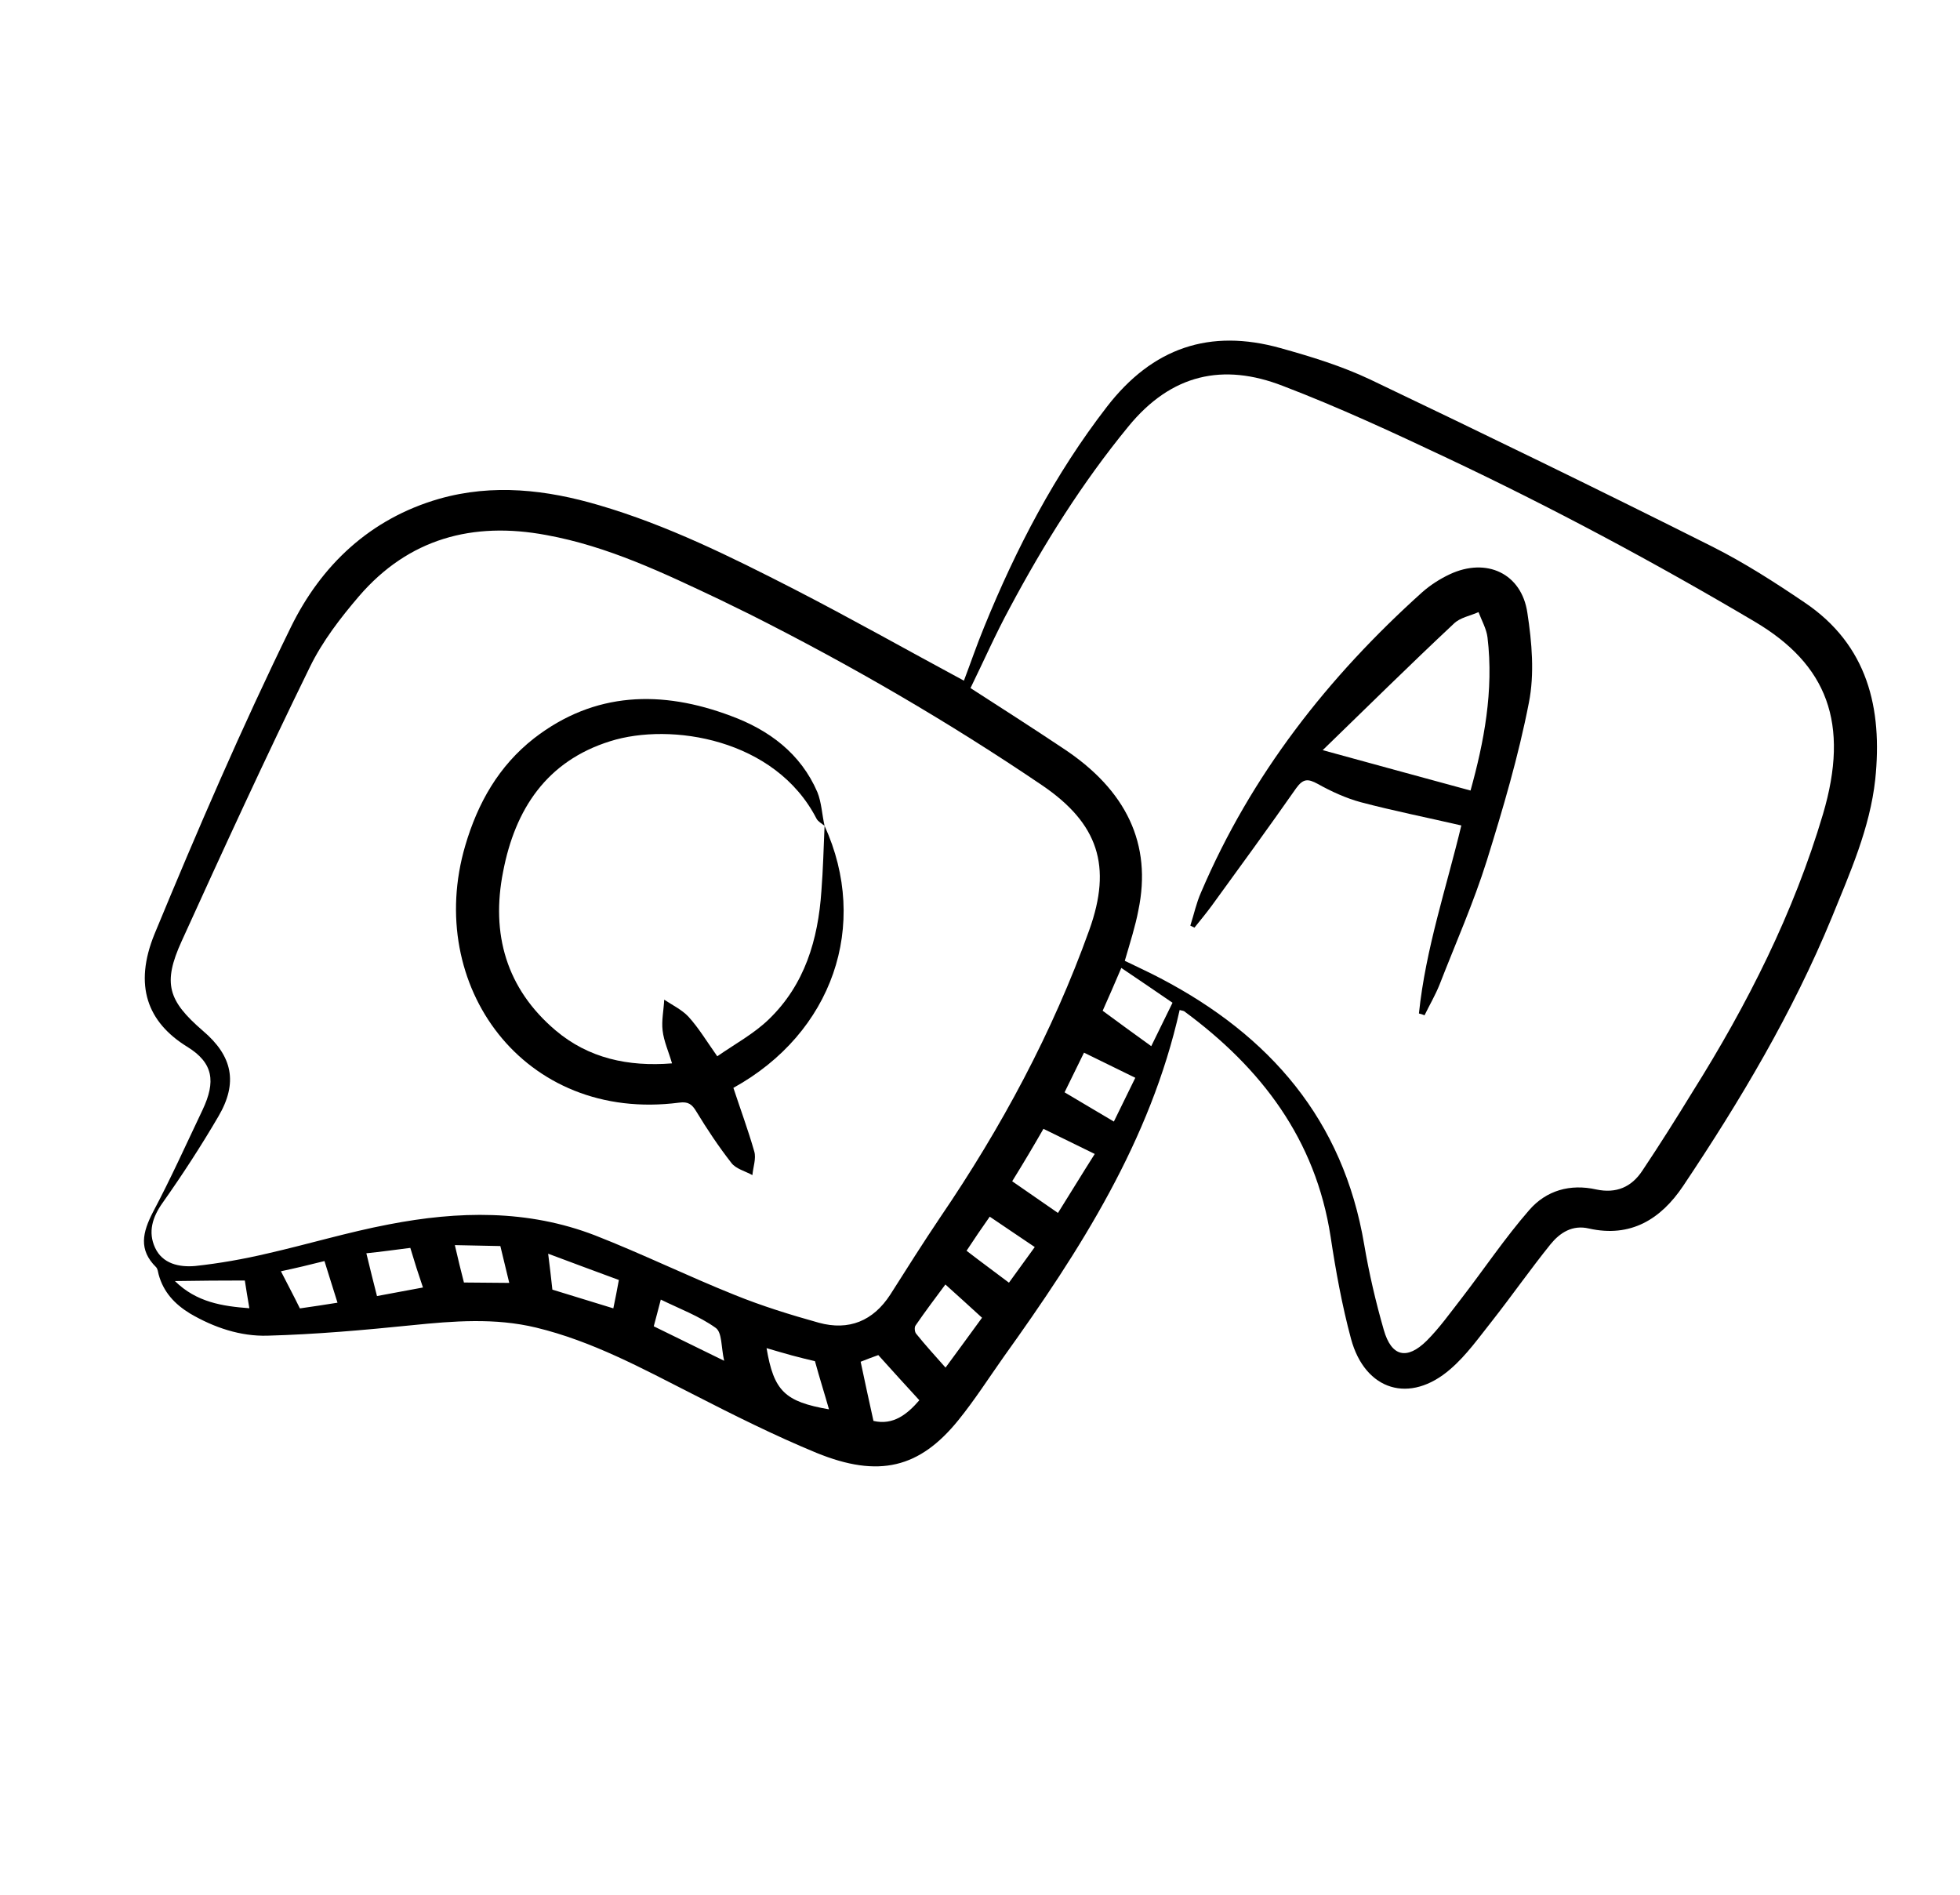 <svg width="241" height="233" viewBox="0 0 241 233" fill="none" xmlns="http://www.w3.org/2000/svg" xmlns:xlink="http://www.w3.org/1999/xlink">
                <path d="M145.05 124.179C141.451 140.272 132.807 153.723 123.427 166.813C121.57 169.44 119.85 172.135 117.831 174.626C113.067 180.507 108.057 181.761 100.395 178.636C95.219 176.5 90.13 173.951 85.156 171.401C78.939 168.242 72.812 164.898 65.919 163.234C60.865 162.014 55.756 162.421 50.648 162.942C44.761 163.539 38.85 164.067 32.89 164.228C29.59 164.323 26.348 163.249 23.375 161.508C21.485 160.354 20.097 158.876 19.506 156.703C19.434 156.383 19.385 156.017 19.2 155.812C17.003 153.652 17.535 151.517 18.798 149.055C20.987 144.936 22.899 140.681 24.904 136.472C26.548 132.999 26.253 130.686 23.003 128.695C18.14 125.686 16.405 121.185 19.01 114.817C24.267 102.103 29.707 89.48 35.769 77.103C39.487 69.511 45.49 63.781 53.998 61.331C60.631 59.445 67.218 60.218 73.653 62.115C82.043 64.569 89.894 68.472 97.608 72.421C104.586 76.01 111.474 79.897 118.522 83.691C119.329 81.576 120.09 79.324 121.011 77.094C124.94 67.439 129.7 58.303 136.095 50.026C141.718 42.74 148.759 40.37 157.446 42.8C161.215 43.847 164.985 45.009 168.461 46.654C182.573 53.394 196.64 60.227 210.57 67.221C214.508 69.206 218.242 71.606 221.886 74.075C229.657 79.307 231.489 87.106 230.578 95.845C229.918 101.854 227.466 107.327 225.243 112.798C220.414 124.524 213.972 135.345 206.954 145.827C204.215 149.905 200.52 152.203 195.375 151.052C193.33 150.564 191.803 151.584 190.668 152.968C188.195 156.035 185.908 159.307 183.481 162.397C181.848 164.45 180.33 166.616 178.35 168.327C173.366 172.675 167.85 170.999 166.121 164.62C165.009 160.481 164.239 156.224 163.607 152.036C161.762 140.066 155.084 131.319 145.602 124.335C145.418 124.245 145.188 124.247 145.05 124.179ZM138.304 118.137C139.87 118.904 141.32 119.557 142.724 120.302C156.128 127.323 165.158 137.678 167.742 153.034C168.345 156.582 169.155 160.058 170.147 163.511C171.092 166.826 172.999 167.246 175.432 164.844C177 163.273 178.291 161.453 179.675 159.677C182.487 156.034 185.045 152.21 188.042 148.772C190.13 146.372 193.058 145.524 196.297 146.255C198.731 146.763 200.605 145.969 201.94 143.942C204.068 140.763 206.126 137.492 208.116 134.245C214.857 123.513 220.561 112.217 224.149 100.112C227.469 88.903 224.656 81.707 215.762 76.437C203.456 69.156 190.881 62.426 177.944 56.318C171.314 53.185 164.616 50.076 157.738 47.449C150.4 44.597 144.016 45.976 138.729 52.457C133.056 59.377 128.352 66.885 124.154 74.755C122.416 77.954 120.977 81.242 119.332 84.601C122.975 86.955 126.848 89.423 130.675 91.982C138.537 97.144 141.667 103.811 139.971 111.937C139.62 113.819 138.972 115.84 138.304 118.137ZM92.293 75.579C91.05 74.971 89.761 74.339 88.517 73.73C81.612 70.462 74.774 67.17 67.174 65.787C58.126 64.094 50.234 66.218 44.128 73.325C41.858 75.978 39.658 78.837 38.126 81.966C32.673 93.1 27.473 104.415 22.342 115.708C19.957 120.928 20.686 123.054 24.936 126.732C28.607 129.843 29.277 133.137 26.86 137.258C24.735 140.896 22.427 144.443 20.003 147.877C18.735 149.651 18.177 151.489 19.065 153.407C19.976 155.393 22.043 155.835 24.013 155.659C26.968 155.338 29.967 154.81 32.873 154.123C37.884 152.983 42.778 151.501 47.813 150.544C56.328 148.896 64.878 148.691 73.182 151.902C78.979 154.171 84.551 156.9 90.325 159.214C93.707 160.586 97.178 161.658 100.694 162.639C104.371 163.641 107.364 162.426 109.469 159.178C111.482 156 113.495 152.821 115.601 149.688C123.118 138.652 129.415 126.961 133.938 114.345C136.76 106.485 135.042 101.251 128.147 96.562C116.616 88.747 104.658 81.807 92.293 75.579ZM124.458 145.241C126.373 146.578 128.171 147.801 130.086 149.138C131.647 146.651 133.116 144.233 134.609 141.884C132.399 140.802 130.373 139.809 128.301 138.794C127.126 140.843 125.815 143.054 124.458 145.241ZM141.557 128.63C142.436 126.835 143.293 125.087 144.171 123.293C142.073 121.866 140.113 120.506 137.876 119.011C137.044 120.943 136.302 122.69 135.582 124.277C137.682 125.819 139.528 127.179 141.557 128.63ZM120.75 162.022C119.179 160.568 117.746 159.296 116.244 157.933C115.066 159.523 113.773 161.229 112.573 162.98C112.415 163.188 112.466 163.783 112.651 163.988C113.786 165.4 115.013 166.742 116.263 168.153C117.826 166.009 119.323 164.004 120.75 162.022ZM139.596 132.518C137.524 131.503 135.406 130.466 133.288 129.428C132.522 130.993 131.665 132.741 130.899 134.305C132.927 135.527 134.886 136.657 136.96 137.901C137.861 136.061 138.785 134.174 139.596 132.518ZM127.233 153.331C125.296 152.041 123.589 150.862 121.698 149.594C120.77 150.908 119.751 152.405 118.846 153.787C120.669 155.194 122.353 156.418 124.06 157.711C125.103 156.281 126.168 154.806 127.233 153.331ZM113.041 172.166C111.329 170.3 109.732 168.548 107.996 166.614C107.379 166.825 106.533 167.153 105.825 167.433C106.351 169.973 106.875 172.283 107.4 174.708C109.858 175.284 111.589 173.85 113.041 172.166ZM100.207 167.363C99.334 167.164 98.369 166.919 97.358 166.652C96.347 166.385 95.359 166.072 94.256 165.76C95.149 171.047 96.513 172.342 101.932 173.285C101.411 171.433 100.799 169.535 100.207 167.363ZM67.92 158.566C70.449 159.349 72.931 160.108 75.414 160.868C75.656 159.674 75.876 158.641 76.095 157.379C73.289 156.347 70.391 155.27 67.401 154.148C67.621 155.796 67.747 157.055 67.92 158.566ZM50.452 153.434C48.688 153.654 46.788 153.921 45.047 154.095C45.498 155.971 45.902 157.595 46.353 159.356C48.23 159.02 50.129 158.638 52.007 158.303C51.442 156.657 50.971 155.171 50.452 153.434ZM89.041 167.314C88.66 165.644 88.805 163.833 87.998 163.266C85.968 161.815 83.553 160.918 81.251 159.79C80.918 161.053 80.674 162.018 80.385 163.074C83.148 164.427 85.864 165.758 89.041 167.314ZM34.542 156.309C35.358 157.907 36.104 159.299 36.874 160.874C38.408 160.656 40.011 160.414 41.499 160.173C40.91 158.344 40.438 156.744 39.896 155.053C38.135 155.502 36.327 155.929 34.542 156.309ZM62.617 157.738C62.237 156.182 61.904 154.764 61.523 153.209C59.666 153.155 57.786 153.147 55.928 153.093C56.333 154.831 56.666 156.249 57.045 157.69C58.925 157.698 60.737 157.729 62.617 157.738ZM21.507 157.512C24.166 160.127 27.357 160.606 30.66 160.854C30.443 159.55 30.25 158.429 30.104 157.444C27.307 157.444 24.556 157.465 21.507 157.512Z" fill="currentColor"></path>
                <path d="M174.47 124.612C175.296 116.63 177.89 109.002 179.683 101.494C175.479 100.519 171.368 99.704 167.324 98.636C165.509 98.146 163.69 97.313 162.032 96.386C160.857 95.754 160.26 95.69 159.377 96.911C155.956 101.796 152.467 106.59 148.977 111.384C148.297 112.306 147.593 113.16 146.867 114.059C146.683 113.969 146.499 113.879 146.361 113.811C146.808 112.433 147.094 111.033 147.679 109.722C153.837 95.282 163.272 83.246 174.898 72.796C175.9 71.917 177.063 71.175 178.25 70.615C182.771 68.494 187.099 70.5 187.805 75.352C188.363 78.991 188.695 82.862 187.991 86.396C186.717 92.96 184.801 99.437 182.815 105.824C181.186 111.015 178.981 115.983 177.007 121.063C176.491 122.35 175.79 123.547 175.159 124.835C174.975 124.745 174.722 124.678 174.47 124.612ZM162.638 92.234C168.981 93.971 174.818 95.575 180.816 97.2C182.462 91.275 183.691 84.918 182.902 78.37C182.778 77.34 182.196 76.313 181.797 75.262C180.77 75.728 179.533 75.922 178.76 76.684C173.279 81.814 167.959 87.081 162.638 92.234Z" fill="currentColor"></path>
                <path d="M101.388 101.54C106.949 113.733 102.385 127.014 90.177 133.756C91.024 136.339 91.986 138.921 92.743 141.573C93.002 142.442 92.599 143.499 92.515 144.485C91.617 143.988 90.491 143.722 89.935 142.993C88.358 140.966 86.942 138.846 85.616 136.657C85.081 135.767 84.62 135.427 83.521 135.573C64.375 138.062 52.171 121.132 57.206 103.974C58.743 98.737 61.318 94.18 65.668 90.777C73.116 85.012 81.368 84.832 89.855 88.019C94.547 89.746 98.446 92.626 100.504 97.399C101.02 98.678 101.078 100.19 101.388 101.54C101.065 101.267 100.604 101.042 100.395 100.654C95.335 90.817 82.456 88.788 75.025 91.138C67.205 93.583 63.335 99.503 61.864 107.168C60.348 114.811 62.239 121.556 68.336 126.71C72.377 130.116 77.224 131.177 82.631 130.745C82.206 129.282 81.622 128.026 81.473 126.698C81.325 125.485 81.612 124.199 81.67 122.915C82.662 123.572 83.859 124.159 84.645 125C85.872 126.343 86.849 127.962 88.195 129.876C90.36 128.369 92.688 127.114 94.53 125.335C98.964 121.06 100.59 115.525 100.998 109.563C101.205 106.926 101.273 104.222 101.388 101.54Z" fill="currentColor"></path>
              </svg>